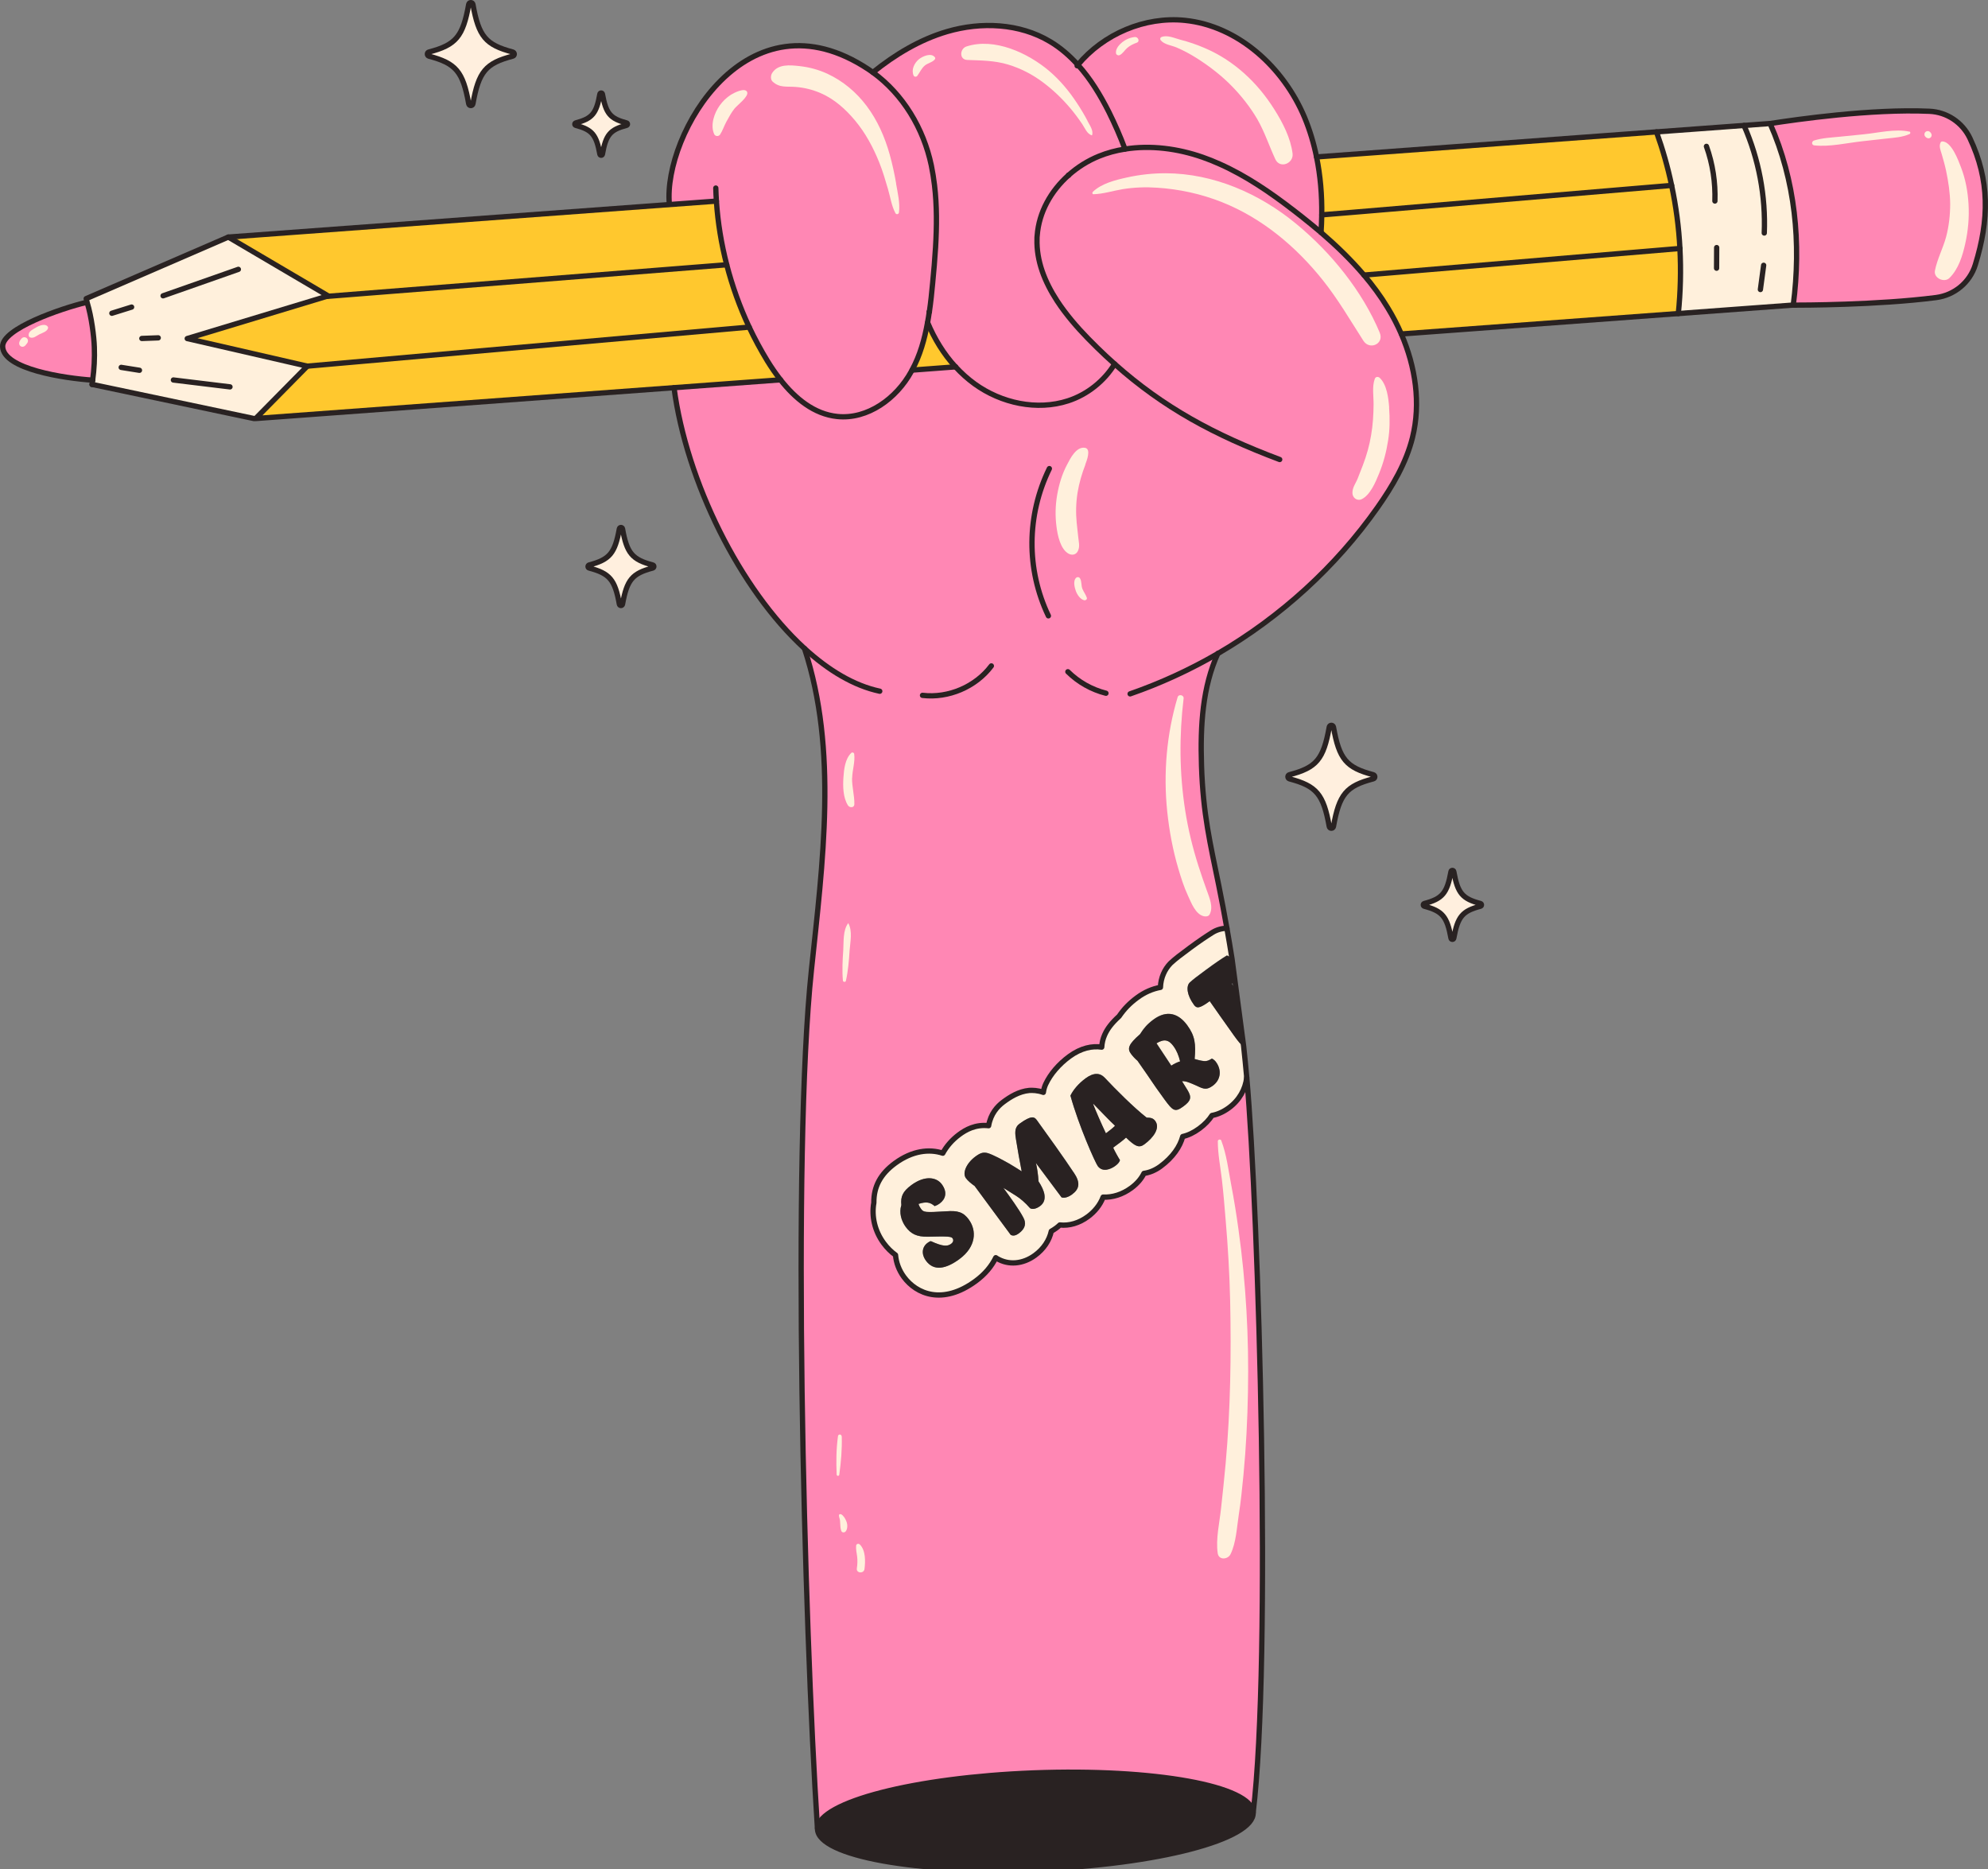 <?xml version="1.0" encoding="UTF-8"?> <svg xmlns="http://www.w3.org/2000/svg" version="1.1" viewBox="0 0 2255.2 2119.9"><rect x="0" y="0" width="2255.2" height="2119.9" fill="#808080" stroke="none"/><defs><style> .cls-1 { fill: #292222; } .cls-2 { fill: none; } .cls-2, .cls-3 { stroke: #292222; stroke-linecap: round; stroke-linejoin: round; stroke-width: 6px; } .cls-3 { fill: #ffefde; } .cls-4 { fill: #fff0dc; } .cls-5 { fill: #ff87b4; } .cls-6 { fill: #ffc82e; } </style></defs><g><g id="Layer_2"><g id="_x2014_ÎÓÈ_x5F_1"><g><g><g><g><path class="cls-5" d="M107.1,393.5c.5,12.6-.2,25.2-1.9,37.7-32.3-2.2-101.2-12.5-102.2-38-.8-20.3,66.3-43.4,95.3-50.3h.5c5.2,16.9,7.8,39,8.2,50.6h0Z"></path><path class="cls-5" d="M2234.7,156.8c22.5,47.7,21.9,92.2,6.1,143.5-6.2,20.1-23.7,34.5-44.5,37.2-66.5,8.6-153.6,8.6-161.3,8.6h-.7c9.1-70.1,2.4-141.5-26.3-206,29.4-4.5,114.2-16.8,180.5-13.9,19.8.8,37.6,12.6,46.1,30.6h0Z"></path><path class="cls-4" d="M105.2,431.2c1.6-12.5,2.4-25.1,1.9-37.7-.4-11.6-3.1-33.7-8.2-50.7l-1-4.2,161.2-69.8,113.3,66.8-159.9,48.4,136.1,31.4-58.6,59.3h-1.9c0,0-183.5-38.7-183.5-38.7l.7-4.8h0Z"></path><path class="cls-4" d="M1978.4,142.3l29.7-2.2c28.7,64.5,35.4,135.9,26.3,205.9l-130.4,9.6c2.6-24.5,3.2-49.2,1.8-73.9-1.3-24-4.5-48-9.4-71.5-4.3-20.6-10.1-40.9-17.2-60.7l99.3-7.3h0Z"></path><path class="cls-4" d="M1338.7,1203.8c-2.3.6-7.9,3.3-9.9,4.8l-16.8-25.4c8.9-5.4,14.1-3.8,19.3,3.3,3.4,4.7,5.8,10.3,7.5,17.2h0Z"></path><path class="cls-6" d="M1083.9,416.1l-49.2,3.6c9-16.7,14.2-35,17.6-53.8,7.7,18.4,18.2,35.6,31.6,50.2Z"></path><path class="cls-6" d="M885.5,430.8l-595.5,43.9,58.6-59.3,501.3-44.3c6.2,13.1,13.1,25.9,20.6,38.2,4.5,7.3,9.5,14.6,14.9,21.5h0Z"></path><path class="cls-6" d="M824.4,300.3l-454.1,36,2-.6-113.3-66.8,553.7-40.8c1.7,24.4,5.6,48.5,11.7,72.2h0Z"></path><path class="cls-6" d="M849.9,371l-501.3,44.3-136.1-31.4,157.9-47.8,454.1-36c6.2,24.3,14.8,48,25.5,70.8h0Z"></path><path class="cls-6" d="M1905.8,281.8l-358.4,30.2c-14.7-17.4-31.3-33.4-48.7-48.3.4-6.6.7-13.3.8-20l34-2.9,362.9-30.6c5,23.6,8.2,47.5,9.4,71.5h0Z"></path><path class="cls-6" d="M1896.3,210.3l-362.9,30.6-34,2.9c.3-22.2-1.5-44.3-5.9-65.7l385.5-28.4c7.1,19.8,12.9,40.1,17.2,60.7h0Z"></path><path class="cls-6" d="M1905.8,281.8c1.3,24.6.7,49.4-1.8,73.9l-314.2,23.2c-4.5-10.4-9.7-20.4-15.6-30-7.9-13-17-25.3-26.8-36.9l358.4-30.2h0Z"></path><path class="cls-5" d="M1264.5,412.8c-3.4-3-6.8-6.1-10.1-9.2-6.7-6.2-13.3-12.8-20-19.6-12.7-13-25-27.3-35.1-42.7-14-21.5-23.6-45.2-22.8-70.4,0-1.2,0-2.5.2-3.7,1.9-26.5,15.7-50.7,35.6-68.5,10.2-9.1,21.9-16.4,34.4-21.5,9.6-3.9,19.4-6.5,29.5-8.1,29.2-4.7,60-.6,88.1,9.2,6.6,2.3,13.1,4.9,19.5,7.8,30.1,13.4,57.7,32.4,83.9,52.6,3,2.3,6,4.6,9,7,7.4,5.9,14.8,11.9,22,18,17.4,15,34,30.9,48.7,48.3,9.8,11.6,18.9,23.8,26.8,36.9,5.9,9.6,11.1,19.6,15.6,30,16,37.1,22.3,78.5,12.6,117.5-7.2,28.8-22.6,55-39.7,79.3-47.4,67.3-109.8,124-180.9,165.5-17.3,38.2-20.1,80.9-18.6,127.7,1.8,55,9.9,88,19.5,135.2,3.3,16.3,6.4,32.6,9.3,49-5.6,0-11.3,1.6-16.2,4.6-7.5,4.7-15,9.7-25.7,17.6-11.5,8.5-16.3,12.2-21.1,16.6-.3.3-.7.7-1.1,1-6.4,6.6-10.9,16.1-11.3,27.2-8.9,1.6-17.9,5.4-26.4,11.7-8.4,6.2-14.6,12.5-20.5,21.1-8.4,7.7-13.3,14.1-16.4,21.2-2,4.5-3,9.1-3.3,13.8-10.8-1.6-23.4.9-36.6,10.5-12,8.8-21.5,19.9-26.9,31.4-1.4,3-2.3,6.2-2.7,9.4-6.6-2.4-12.7-2.4-16-2.2-11.8,1.1-21.9,7.5-29.4,13.1-6.8,5-14.4,13.4-16.7,26.9-15-1.7-26,4.6-33.3,10-8.2,6.1-14.5,13.4-18.7,21.2-15.4-5.1-34.7-2.8-54,11.3-16.7,12.2-24.4,26.6-24.2,44.9-2.8,15.5,1.1,32.2,11.1,45.8,4,5.4,8.5,9.9,13.5,13.5.7,8.5,3.8,17.1,9.5,24.9,14.2,19.3,43.9,32.1,81.3,4.7,10.8-7.9,18.2-17,22.9-26.6.4.3.9.6,1.3.9,13.3,7.9,29.5,6.4,43.1-3.5,10-7.3,16.3-17,18.6-27.4,1.8-1,3.6-2.2,5.3-3.4,1.5-1.1,3-2.3,4.4-3.7,10.6,1.2,21.9-2.1,31.9-9.5,7.4-5.5,13.8-13,17.2-22.1,10.6.5,21.8-2.9,32-10.4,7.3-5.4,11.7-11.2,14.3-16.5,6.5-.9,12.8-3.6,18.6-7.8,14.4-10.6,22.3-22.6,25.4-34,6.2-1.4,12.5-4.4,18.9-9.1,6.5-4.8,11.1-9.8,14.3-14.8,5.9-1.1,12.4-3.7,19.1-8.6,12-8.8,18.8-21.2,20.3-34.4,13.9,153.3,28.3,659.3,7.3,834-1.2-30.1-112.7-50.3-249.2-45.1-134.7,5.2-243.3,33.1-245,62.8h0c-15.2-235.3-29.1-762.6-6.8-973.6,12.8-121.8,30-249.3-7.9-364.6-73.4-67.1-133.9-189.3-148-295.8l120.9-8.9c16.8,21.3,38.1,38.9,64.4,41.6,34.5,3.6,67.2-20.5,83.9-50.9.3-.6.6-1.1.9-1.7l49.2-3.6c6.6,7.2,13.8,13.7,21.7,19.4,30.2,21.8,70.6,30.6,106,19.1,21.8-7.1,40.9-22.4,52.8-41.8h0Z"></path><path class="cls-1" d="M1421.6,2056c1.2,30.1-108.5,58.8-245,64-136.5,5.2-247.8-15-249.2-45.1,0-.4,0-.8,0-1.2,1.9-29.7,110.3-57.6,245-62.8,136.5-5.2,248.1,14.9,249.2,45.1Z"></path><path class="cls-5" d="M1499.4,243.7c0,6.6-.4,13.3-.8,20-7.2-6.2-14.6-12.2-22-18-3-2.4-6-4.7-9-7-26.2-20.1-53.8-39.1-83.9-52.6-6.3-2.8-12.8-5.4-19.5-7.8-28.1-9.8-58.9-13.9-88.1-9.2-5.3-14.3-11.5-28.4-18.3-42.1-9.6-19-20.9-37.7-35.1-53.4,28.8-35.5,75.9-55.1,121.4-50.5,60.9,6.2,112.2,53.6,135.8,110.1,6.1,14.5,10.5,29.5,13.6,44.8,4.4,21.5,6.1,43.6,5.9,65.7h0Z"></path><path class="cls-4" d="M1414.3,1222c-1.4,13.2-8.3,25.6-20.3,34.4-6.7,4.9-13.2,7.5-19.1,8.6-3.1,5-7.7,10-14.3,14.8-6.3,4.7-12.7,7.7-18.9,9.1-3.1,11.5-10.9,23.4-25.4,34-5.8,4.3-12.1,6.9-18.6,7.8-2.6,5.3-7,11.2-14.3,16.5-10.2,7.5-21.4,10.9-32,10.4-3.4,9.1-9.8,16.6-17.2,22.1-10,7.4-21.3,10.6-31.9,9.5-1.4,1.4-2.9,2.6-4.4,3.7-1.7,1.3-3.5,2.4-5.3,3.4-2.3,10.4-8.6,20-18.6,27.4-13.5,9.9-29.8,11.4-43.1,3.5-.4-.3-.9-.6-1.3-.9-4.6,9.5-12.1,18.7-22.9,26.6-37.3,27.4-67.1,14.6-81.3-4.7-5.7-7.8-8.8-16.4-9.5-24.9-5-3.6-9.5-8.1-13.5-13.5-10-13.6-13.9-30.2-11.1-45.8-.3-18.2,7.5-32.6,24.2-44.9,19.3-14.1,38.5-16.3,54-11.3,4.2-7.9,10.5-15.2,18.7-21.2,7.3-5.3,18.2-11.7,33.3-10,2.3-13.5,9.8-21.9,16.7-26.9,7.5-5.5,17.7-12,29.4-13.1,3.3-.3,9.4-.3,16,2.2.4-3.2,1.3-6.4,2.7-9.4,5.4-11.4,15-22.6,26.9-31.4,13.1-9.7,25.7-12.1,36.6-10.5.2-4.6,1.3-9.3,3.3-13.8,3.1-7.1,7.9-13.4,16.4-21.2,5.9-8.6,12.1-14.9,20.5-21.1,8.5-6.3,17.4-10.1,26.4-11.7.4-11.2,4.9-20.6,11.3-27.2.3-.3.7-.7,1.1-1,4.9-4.4,9.6-8.2,21.1-16.6,10.7-7.9,18.1-12.9,25.7-17.6,4.9-3,10.5-4.6,16.2-4.6,2.1,11.4,4,22.9,5.8,34.5-1.9-1.7-4.2-3.1-5.8-3.6-5.7,3.5-12,7.7-23.6,16.2-11,8-14.8,11.1-18.6,14.5-4.1,4.2-3.3,14.1,4.9,25.4,3.1,4.2,6.4,4.1,17.8-4.3,0,0,22.3,31.9,27.8,39.4,4.8,6.6,7.8,10.5,10.7,11.7,1.3,11.7,2.4,23.5,3.5,35.3h0ZM1375.8,1231.4c9.5-7,10-18.2,3.7-26.8-1.2-1.6-3-3.2-4.7-4-6,3.5-7.2,3.9-19.6.5,1.5-16.9.5-26.2-8.4-38.3-9.7-13.1-22.8-17.9-38.4-6.4-7,5.1-11,9.8-15.2,16.6-13,11.3-14.5,16.3-10.3,22.1,2,2.8,4.5,5.5,7.5,8l11.4,16.4c6.1,9.2,13.7,19.8,19.1,27.3,9.6,13.2,11.9,15.1,21.6,8,8.6-6.3,9.6-10.2,4.6-18.5l-6.2-10c4-.4,8.5,1.4,17.5,5.5,7.4,3.6,10.9,4.4,17.4-.4h0ZM1298.1,1298c10.5-7.7,18.3-18.6,12.4-26.6-2.2-3.1-4.7-3.7-9.8-3.8-14.8-11.6-35.1-32-47.6-45.3-5-5.3-12.1-6.1-21.5.7-8,5.9-14.2,13.1-17.3,19.7,9.4,34.2,28.2,76.1,31,79.9,5.5,7.4,14.6,3.7,19.9-.2,3.3-2.5,5-4.8,5.3-6.6-1.2-1.6-6.7-11.5-7.7-14.1,5.9-4.3,11.4-8.4,14.6-11.4,10.2,9.8,14.6,12.2,20.7,7.7h0ZM1216.1,1354.8c8.6-6.3,9.7-13.4,2.1-24.7-9.2-14.1-32.3-46.4-42-59.7-2.6-3.5-6-5.7-19.6,4.2-3.8,2.8-5.3,6.6-4.6,13.3.4,4,2.3,13.8,3.8,23.3,1,5.3,2.1,11.1,3.3,17.4-4.8-3.2-9.7-6.2-14.4-8.9-8-4.5-17.7-9.7-23.8-11.7-5.1-1.4-8.3-.6-14.2,3.7-10.5,7.7-15.1,18.9-10.9,24.6,2.1,2.9,6.1,6.3,9.9,8.9,14.5,19.7,33.7,45.6,40.9,55.4,2.7,1.6,5.9.8,9.3-1.7,7.2-5.2,8.8-11.4,4.9-18.2-4.7-8.9-14.7-22.7-22.5-33.4l14.2,8.9c5.1,3.2,10.5,7.8,16.1,14.2,2.1,1.4,6.4,1.1,11.3-2.4,8.9-6.5,5.2-17.7-1.7-28-.5-8-1.7-16.1-3-20.9l29.1,39c3.3,1.2,8-.5,11.9-3.3h0ZM1088.5,1428c18.8-13.8,19.7-32.2,10.6-44.6-6.2-8.5-12.6-10.5-26-9.4-24.1,1.5-25.4,1.2-28.2-2.7-1.3-1.8-2.5-4-2.9-5.7,8.7-2.8,13.1-2,18.3,2.5,1.9-.7,3.4-1.4,5.7-3,6.6-4.8,9.2-12.6,2.3-21.9-5.8-7.9-18.9-10.4-34.4,1-9.9,7.3-12.4,13.1-11.4,22.7-2.7,8.6-.2,17.7,4.9,24.7,5.9,8,12.6,11.4,25.1,11.2,22.9-.6,26.6-.2,28,1.7,1.3,1.8,1.3,4.2-1.6,6.4-4.2,3.1-9.4,3.1-23-3.1-1.5.4-2.7,1.3-3.7,2-6.3,4.6-7.2,12.8-1.8,20.2,9,12.2,22.8,9.3,38.1-1.9h0Z"></path><path class="cls-1" d="M1410.8,1186.7c-2.9-1.2-5.9-5.1-10.7-11.7-5.5-7.5-27.8-39.4-27.8-39.4-11.4,8.3-14.7,8.5-17.8,4.3-8.2-11.2-9.1-21.2-4.9-25.4,3.8-3.4,7.6-6.5,18.6-14.5,11.5-8.5,17.9-12.7,23.6-16.2,1.6.5,3.9,1.9,5.8,3.6,1.3,8.3,2.6,16.5,3.8,24.8-1.1,1.2-2.4,2.4-4,3.7,1.3,1.8,3.3,4.7,5.7,8.1,2.9,20.8,5.5,41.7,7.8,62.7h0Z"></path><path class="cls-1" d="M1379.5,1204.7c6.3,8.6,5.8,19.8-3.7,26.8-6.6,4.8-10.1,4-17.4.4-9.1-4.1-13.6-5.9-17.5-5.5l6.2,10c5,8.3,4,12.1-4.6,18.5-9.6,7.1-11.9,5.2-21.6-8-5.5-7.4-13-18.1-19.1-27.3l-11.4-16.4c-3-2.5-5.4-5.2-7.5-8-4.3-5.8-2.8-10.8,10.3-22.1,4.3-6.7,8.2-11.4,15.2-16.6,15.6-11.5,28.8-6.8,38.4,6.4,8.9,12.1,9.9,21.5,8.4,38.3,12.4,3.5,13.7,3,19.6-.5,1.7.8,3.6,2.3,4.7,4h0ZM1328.8,1208.7c2-1.5,7.6-4.3,9.9-4.8-1.7-6.9-4-12.5-7.5-17.2-5.2-7.2-10.4-8.7-19.3-3.3l16.8,25.4h0Z"></path><path class="cls-1" d="M1310.5,1271.4c5.9,8-1.9,18.9-12.4,26.6-6.1,4.5-10.6,2.1-20.7-7.7-3.2,3-8.7,7.1-14.6,11.4,1,2.6,6.5,12.5,7.7,14.1-.3,1.8-1.9,4.1-5.3,6.6-5.3,3.8-14.4,7.6-19.9.2-2.8-3.8-21.6-45.7-31-79.9,3.1-6.5,9.2-13.8,17.3-19.7,9.3-6.9,16.5-6,21.5-.7,12.5,13.3,32.8,33.7,47.6,45.3,5,.1,7.5.8,9.8,3.8h0ZM1254.6,1285.2c2.2-1.6,7.8-5.9,10.1-8.3-5.3-4.8-17.5-17.7-24.6-24.9,2.9,7.6,9.5,22.7,14.5,33.2h0Z"></path><path class="cls-4" d="M1264.7,1276.9c-2.3,2.4-7.9,6.7-10.1,8.3-5-10.5-11.6-25.6-14.5-33.2,7.1,7.2,19.2,20,24.6,24.9h0Z"></path><path class="cls-1" d="M1218.2,1330.1c7.6,11.3,6.5,18.4-2.1,24.7-3.9,2.9-8.6,4.5-11.9,3.3l-29.1-39c1.3,4.9,2.5,12.9,3,20.9,6.8,10.2,10.6,21.4,1.7,28-4.8,3.6-9.1,3.8-11.3,2.4-5.6-6.4-11-11-16.1-14.2l-14.2-8.9c7.8,10.7,17.8,24.5,22.5,33.4,3.9,6.8,2.3,12.9-4.9,18.2-3.3,2.5-6.6,3.3-9.3,1.7-7.2-9.8-26.4-35.6-40.9-55.4-3.8-2.6-7.8-6-9.9-8.9-4.2-5.7.4-16.9,10.9-24.6,5.8-4.3,9.1-5.1,14.2-3.7,6.2,2,15.8,7.2,23.8,11.7,4.7,2.8,9.6,5.8,14.4,8.9-1.2-6.3-2.3-12-3.3-17.4-1.5-9.4-3.4-19.3-3.8-23.3-.7-6.7.8-10.5,4.6-13.3,13.6-10,17-7.8,19.6-4.2,9.7,13.3,32.8,45.6,42,59.7h0Z"></path><path class="cls-5" d="M1222.7,73.6c14.2,15.8,25.6,34.4,35.1,53.4,6.9,13.7,13,27.7,18.3,42.1-10.1,1.6-20,4.3-29.5,8.1-12.5,5.1-24.3,12.4-34.4,21.5-19.9,17.8-33.7,42-35.6,68.5,0,1.2-.1,2.5-.2,3.7-.8,25.2,8.8,48.8,22.8,70.4,10.1,15.4,22.4,29.7,35.1,42.7,6.7,6.8,13.3,13.3,20,19.6,3.4,3.2,6.8,6.2,10.1,9.2-11.9,19.4-31,34.7-52.8,41.8-35.4,11.5-75.8,2.7-106-19.1-7.9-5.7-15.2-12.3-21.7-19.4-13.4-14.6-23.9-31.8-31.6-50.2.8-4.1,1.4-8.2,2-12.4,1.6-10.8,2.7-21.6,3.7-32.4,1.3-13.4,2.5-27,3.3-40.5,1.4-23.7,1.6-47.4-1.2-70.7-.9-7.5-2.1-14.9-3.6-22.3-8.8-41.8-31.8-80.6-66.3-105.5,25.2-20.4,53.2-37.3,84.2-46.3,38.5-11.3,82.1-9.4,116.6,11.2,12,7.2,22.5,16.3,31.8,26.6h0Z"></path><path class="cls-1" d="M1099.1,1383.4c9.1,12.4,8.2,30.8-10.6,44.6-15.3,11.3-29.1,14.2-38.1,1.9-5.5-7.5-4.5-15.6,1.8-20.2,1-.7,2.2-1.6,3.7-2,13.6,6.2,18.7,6.2,23,3.1,2.9-2.1,2.9-4.6,1.6-6.4-1.4-1.9-5.1-2.3-28-1.7-12.5.2-19.2-3.2-25.1-11.2-5.1-7-7.6-16.2-4.9-24.7-1-9.6,1.5-15.4,11.4-22.7,15.5-11.4,28.6-8.8,34.4-1,6.9,9.3,4.2,17.1-2.3,21.9-2.2,1.6-3.7,2.3-5.7,3-5.2-4.5-9.6-5.3-18.3-2.5.4,1.7,1.6,4,2.9,5.7,2.8,3.8,4.2,4.1,28.2,2.7,13.4-1.1,19.8.9,26,9.4h0Z"></path><path class="cls-5" d="M812.7,228.1l-53.4,3.9v-.7c-7.2-78.4,88.1-244.1,226-152.6,1.7,1.1,3.3,2.2,4.9,3.4,34.5,24.9,57.6,63.7,66.3,105.5,1.6,7.4,2.7,14.8,3.6,22.3,2.8,23.4,2.6,47.1,1.2,70.7-.8,13.5-2,27-3.3,40.5-1,10.8-2.2,21.6-3.7,32.4-.6,4.2-1.3,8.3-2,12.4-3.4,18.8-8.5,37.1-17.6,53.8-.3.6-.6,1.1-.9,1.7-16.7,30.4-49.5,54.5-83.9,50.9-26.3-2.8-47.6-20.3-64.4-41.6-5.5-6.9-10.4-14.2-14.9-21.5-7.6-12.4-14.5-25.1-20.6-38.2-10.7-22.7-19.3-46.4-25.5-70.8-6.1-23.6-10-47.8-11.7-72.2h0Z"></path></g><g><path class="cls-2" d="M912.6,735.5c37.9,115.2,20.7,242.7,7.9,364.6-22.3,211.1-8.4,738.3,6.8,973.6"></path><path class="cls-2" d="M1381.6,741c-17.3,38.2-20.1,80.9-18.6,127.7,1.8,55,9.9,88,19.5,135.2,3.3,16.3,6.4,32.6,9.3,49,2,11.4,4,22.9,5.8,34.5l13.2,99.3c1.3,11.7,2.4,23.5,3.5,35.3,13.8,153.3,28.3,659.3,7.3,834"></path><path class="cls-2" d="M1212.2,198.7c10.2-9.1,21.9-16.4,34.4-21.5,9.6-3.9,19.4-6.5,29.5-8.1,29.2-4.7,60-.6,88.1,9.2,6.6,2.3,13.1,4.9,19.5,7.8,30.1,13.4,57.7,32.4,83.9,52.6,3,2.3,6,4.6,9,7,7.4,5.9,14.8,11.9,22,18,17.4,15,33.9,30.9,48.7,48.3,9.8,11.6,18.9,23.8,26.8,36.9,5.9,9.6,11.1,19.6,15.6,30,16,37.1,22.3,78.5,12.6,117.5-7.2,28.8-22.6,55-39.7,79.3-47.4,67.3-109.8,124-180.9,165.5-31.7,18.4-65.1,33.8-99.7,45.8"></path><path class="cls-2" d="M1451.7,521.2c-74.2-27.9-131.7-58.9-187.3-108.4-3.4-3-6.8-6.1-10.1-9.2-6.7-6.2-13.3-12.8-20-19.6-12.7-13-25-27.3-35.1-42.7-14-21.5-23.6-45.2-22.8-70.4,0-1.2,0-2.5.2-3.7,1.9-26.5,15.7-50.8,35.6-68.5"></path><path class="cls-2" d="M1498.6,263.7c.4-6.6.7-13.3.8-20,.3-22.2-1.5-44.2-5.9-65.7-3.1-15.3-7.6-30.3-13.6-44.8-23.6-56.4-75-103.9-135.8-110.1-45.4-4.6-92.2,15.4-121.4,50.5-.3.3-.6.6-.8,1"></path><path class="cls-2" d="M1276.2,169.1c-5.3-14.3-11.5-28.4-18.3-42.1-9.6-19-20.9-37.7-35.1-53.4-9.3-10.3-19.8-19.5-31.8-26.6-34.5-20.6-78-22.5-116.6-11.2-30.9,9.1-59,26-84.2,46.3"></path><path class="cls-2" d="M1083.9,416.1c-13.4-14.6-23.9-31.8-31.6-50.2"></path><path class="cls-2" d="M1264.5,412.8c-11.9,19.4-31,34.7-52.8,41.8-35.4,11.5-75.8,2.7-106-19.1-7.9-5.7-15.2-12.3-21.7-19.4"></path><path class="cls-2" d="M1054.3,353.5c1.6-10.8,2.7-21.6,3.7-32.4,1.3-13.4,2.5-27,3.3-40.5,1.4-23.7,1.6-47.4-1.2-70.7-.9-7.5-2.1-14.9-3.6-22.3-8.8-41.8-31.9-80.5-66.3-105.5-1.6-1.2-3.2-2.3-4.9-3.4-137.9-91.6-233.1,74.2-226,152.6"></path><path class="cls-2" d="M812,213.3c.1,4.9.4,9.9.7,14.8,1.6,24.4,5.6,48.5,11.7,72.2,6.3,24.3,14.8,48,25.5,70.8,6.2,13.1,13.1,25.9,20.6,38.2,4.5,7.3,9.5,14.6,14.9,21.5,16.8,21.3,38.1,38.9,64.4,41.6,34.5,3.6,67.2-20.5,83.9-50.9.3-.6.6-1.1.9-1.7,9.1-16.7,14.2-35,17.6-53.8.8-4.1,1.4-8.2,2-12.4"></path><path class="cls-2" d="M764.6,439.7c14.1,106.6,74.7,228.7,148,295.8,27.3,25,56.3,42.3,85.4,48.5"></path><path class="cls-2" d="M1190.4,531.5c-25.9,53-26.3,114.3-1.1,167"></path><path class="cls-2" d="M1211.4,761.9c11.9,11.8,27,20.3,43.2,24.4"></path><path class="cls-2" d="M1046.5,788.7c29.4,3.5,60.3-9.7,78.1-33.4"></path><path class="cls-2" d="M927.4,2073.7c0,.4,0,.8,0,1.2,1.4,30.1,112.7,50.3,249.2,45.1,136.5-5.2,246.2-33.9,245-64-1.2-30.1-112.7-50.3-249.2-45.1-134.7,5.2-243.1,33.1-245,62.8Z"></path><path class="cls-2" d="M1879.1,149.6c7.1,19.8,12.9,40.1,17.2,60.7,5,23.6,8.2,47.5,9.4,71.5,1.3,24.6.7,49.4-1.8,73.9"></path><path class="cls-2" d="M1978.4,142.3c16.8,38.2,24.7,80.3,23,122"></path><line class="cls-2" x1="2000.7" y1="300.9" x2="1997" y2="328.4"></line><path class="cls-2" d="M1945.4,228c.7-21-2.5-42.2-9.6-62"></path><line class="cls-2" x1="1947.4" y1="280.8" x2="1947.3" y2="304.2"></line><line class="cls-2" x1="288" y1="474.7" x2="104.5" y2="436"></line><line class="cls-2" x1="1034.7" y1="419.8" x2="1083.9" y2="416.1"></line><line class="cls-2" x1="1212.2" y1="198.7" x2="1212.2" y2="198.7"></line><path class="cls-2" d="M1589.7,378.8l444.6-32.8c9.1-70,2.4-141.4-26.3-205.9l-129,9.5-385.5,28.4"></path><polyline class="cls-2" points="885.5 430.8 290 474.7 348.6 415.3 212.4 384 372.3 335.6 259 268.9"></polyline><path class="cls-2" d="M812.7,228.1l-553.7,40.8-161.2,69.8,1,4.2c5.2,17,7.8,39.1,8.2,50.7.5,12.6-.2,25.2-1.9,37.7l-.7,4.8"></path><path class="cls-2" d="M105.2,431.2c-32.3-2.2-101.2-12.5-102.2-38-.8-20.3,66.3-43.4,95.3-50.3"></path><line class="cls-2" x1="270.4" y1="305.5" x2="185" y2="335.5"></line><line class="cls-2" x1="149.3" y1="348.3" x2="126.9" y2="355.3"></line><line class="cls-2" x1="260.9" y1="438.8" x2="196.7" y2="431"></line><line class="cls-2" x1="158.2" y1="420" x2="137.5" y2="416.7"></line><line class="cls-2" x1="179.5" y1="383.2" x2="160.9" y2="383.9"></line><path class="cls-2" d="M2008.1,140.1c29.4-4.5,114.2-16.8,180.5-13.9,19.8.8,37.6,12.6,46.1,30.6,22.5,47.7,21.9,92.2,6.1,143.5-6.2,20.1-23.7,34.5-44.5,37.2-66.5,8.6-153.6,8.6-161.3,8.6"></path><line class="cls-2" x1="824.4" y1="300.3" x2="370.4" y2="336.2"></line><polyline class="cls-2" points="1499.4 243.7 1533.4 240.9 1896.3 210.3"></polyline><line class="cls-2" x1="849.9" y1="371" x2="348.6" y2="415.3"></line><line class="cls-2" x1="1547.3" y1="312" x2="1905.8" y2="281.8"></line><line class="cls-2" x1="1054.3" y1="353.5" x2="1054.3" y2="353.5"></line><path class="cls-2" d="M1391.8,1052.9c-5.6,0-11.3,1.6-16.2,4.6-7.5,4.7-15,9.7-25.7,17.6-11.5,8.5-16.3,12.2-21.1,16.6-.3.3-.7.7-1.1,1-6.4,6.6-10.9,16.1-11.3,27.2-8.9,1.6-17.9,5.4-26.4,11.7-8.4,6.2-14.6,12.5-20.5,21.1-8.4,7.7-13.3,14.1-16.4,21.2-2,4.5-3,9.1-3.3,13.8-10.8-1.6-23.4.9-36.6,10.5-12,8.8-21.5,19.9-26.9,31.4-1.4,3-2.3,6.2-2.7,9.4-6.6-2.4-12.7-2.4-16-2.2-11.8,1.1-21.9,7.5-29.4,13.1-6.8,5-14.4,13.4-16.7,26.9-15-1.7-26,4.6-33.3,10-8.2,6.1-14.5,13.4-18.7,21.2-15.4-5.1-34.7-2.8-54,11.3-16.7,12.2-24.4,26.6-24.2,44.9-2.8,15.5,1.1,32.2,11.1,45.8,4,5.4,8.5,9.9,13.5,13.5.7,8.5,3.8,17.1,9.5,24.9,14.2,19.3,43.9,32.1,81.3,4.7,10.8-7.9,18.2-17,22.9-26.6.4.3.9.6,1.3.9,13.3,7.9,29.5,6.4,43.1-3.5,10-7.3,16.3-17,18.6-27.4,1.8-1,3.6-2.2,5.3-3.4,1.5-1.1,3-2.3,4.4-3.7,10.6,1.2,21.9-2.1,31.9-9.5,7.4-5.5,13.8-13,17.2-22.1,10.6.5,21.8-2.9,32-10.4,7.3-5.4,11.7-11.2,14.3-16.5,6.5-.9,12.8-3.6,18.6-7.8,14.4-10.6,22.3-22.6,25.4-34,6.2-1.4,12.5-4.4,18.9-9.1,6.5-4.8,11.1-9.8,14.3-14.8,5.9-1.1,12.4-3.7,19.1-8.6,12-8.8,18.8-21.2,20.3-34.4"></path></g></g><g><path class="cls-4" d="M2233.1,231.5c-.8-14.3-3.4-28.5-8.6-41.9-3.1-8-10.6-28.8-21-29.2-.7,0-1.5.3-1.9.9-2.4,4.4-.3,8.7,1,13.2,1.9,6.4,3.7,12.8,5.1,19.4,2.6,12.4,4.5,24.9,4.6,37.5,0,12.5-1.4,25.1-4.6,37.2-3.5,13.1-10.1,25.1-12.7,38.4-1.7,8.5,10.7,14.1,16.5,8.3,10.3-10.2,14.8-25.1,17.9-39,3.3-14.8,4.6-29.7,3.7-44.8h0Z"></path><path class="cls-4" d="M2166,149.3c-16.1-3.5-35.3,1.4-51.5,3-8.9.9-17.9,1.8-26.8,2.7-9.8,1-20.6,1.4-29.9,4.4-2.8.9-3,5.1.3,5.5,17.6,1.9,37.1-2.8,54.6-4.7l26.8-3c9-1,18.4-1.4,26.8-5.2,1.1-.5,1.1-2.5-.2-2.8h0Z"></path><path class="cls-4" d="M2190.5,150.9c-.2-.3-.4-.6-.7-.8-1-1.1-2.4-1.7-3.9-1.3-.8.2-1.4.5-1.9,1.1-.6.6-.8,1.3-.9,2.1-.2,1.5.6,2.8,1.7,3.7.3.2.6.4.9.6,1.5,1,3.5.8,4.7-.6,1.2-1.4,1.2-3.4,0-4.8h0Z"></path><path class="cls-4" d="M1565.3,377.6c-19.8-47.5-55.5-91.4-95.1-123.9-41.5-34.2-93.5-57-147.9-57.2-14.8,0-29.5,1.6-43.9,4.8-13.2,2.9-28.9,6.8-38.8,16.4-.8.8-.5,2.7.9,2.6,11.2-.3,22.4-4,33.4-5.8,12.8-2,25.8-2.5,38.7-1.6,25.1,1.6,49.9,7,73.4,16.3,45.8,18.2,84.2,50.5,114.7,88.7,17.3,21.7,31.1,45.5,46,68.7,7.1,10.9,23.7,3.4,18.5-9.1h0Z"></path><path class="cls-4" d="M1575.9,462.2c-.8-10.6-2.6-25.9-10.7-33.6-1.8-1.7-4.7-1.4-5.6,1-3.3,8.7-1.3,20-1.4,29.2-.1,11.7-.8,23.2-2.8,34.8-1.9,11.6-5.1,22.9-9.3,33.9-1.9,5-3.9,9.9-5.8,14.9-2.2,5.7-6.2,10.4-6.1,16.7,0,5.4,5.2,9.6,10.5,7.1,9.7-4.7,15.8-19.4,19.7-29,5-12.1,8.3-24.8,10.3-37.7,2-12.4,2-24.8,1.1-37.3h0Z"></path><path class="cls-4" d="M1466.3,174.1c-2.2-17.6-11.2-35-20.6-49.9-9.7-15.4-21-29.2-34.6-41.3-13.4-11.9-28.3-21.6-44.9-28.6-8.8-3.8-17.7-6.8-27-9.2-6.6-1.7-15.3-5.9-21.8-3-1.4.6-1.6,2.4-.7,3.5,4,5,12.2,5.8,17.9,8.2,8.2,3.5,16.3,7.9,23.8,12.7,14.1,9,27.6,19.5,39.2,31.4,10.9,11.2,20.8,23.8,28.7,37.3,8.4,14.6,13.4,30.3,20.5,45.5,5.2,11.1,20.9,4.7,19.5-6.6Z"></path><path class="cls-4" d="M1287.4,42c-5.2.5-10.1,2.6-14.2,5.8-3.6,2.9-7.9,7.6-7.2,12.6.3,1.9,2.6,2.9,4.2,2.1,3.4-1.6,5.7-5.7,8.6-8.2,3.2-2.7,6.9-4.5,10.8-5.9,3.9-1.4,1.4-6.8-2.2-6.4Z"></path><path class="cls-4" d="M1233.7,137.1c-3.7-7.1-7.8-13.9-12.2-20.5-8.9-13.5-19.1-25.7-31.4-36.2-24-20.3-62-38-93.7-27.7-7.7,2.5-8.5,15,.9,15.3,15.7.6,31,.6,46.2,5.2,14.3,4.3,27.5,11.1,39.4,20,11.6,8.6,22.1,18.7,31.4,29.7,4.8,5.7,9.3,11.8,13.5,18,2.9,4.3,5.4,11.2,10.9,12.6,0,0,0,0,.1,0,2-5.4-2.8-11.7-5.2-16.4h0Z"></path><path class="cls-4" d="M1060.4,64.8c-4.2-5.3-13.9-.9-18,2.4-5.2,4.3-8.9,11.9-6,18.5.8,1.7,3.2,1.7,4.2.3,2.9-3.9,4.8-8.7,8.7-11.8,3.3-2.7,8.8-3.6,11.3-7,.5-.7.4-1.7-.1-2.4h0Z"></path><path class="cls-4" d="M1016.6,208.1c-1.9-11-4.3-22-7.3-32.8-5.5-19.7-13.9-38.9-26.3-55.3-11.7-15.5-26.7-28.1-44.3-36.3-9.9-4.6-20.6-7.5-31.5-8.7-10.9-1.2-24.7-2.7-31.3,7.9-1.7,2.7-2,7.2.5,9.6,8,7.4,16,5.3,26,6.1,9.8.7,19.4,3.1,28.5,7,15.5,6.7,28.3,18.2,39,31,11.9,14.2,20.6,30.5,27.5,47.6,4,9.9,7,20.2,10,30.5,2.6,8.8,4,19,8.4,27.1,1,1.9,3.7,1.3,4-.8,1.4-10.4-1.5-22.6-3.3-32.8h0Z"></path><path class="cls-4" d="M847.6,104.4c-2.4-5.8-15.9,1.4-18.5,3.1-4.9,3.2-9.1,7.2-12.5,11.9-6.3,8.6-11.1,22.5-6.4,32.8,1.2,2.6,5,2.8,6.6.5,3-4.5,4.6-9.9,7.2-14.6,2.9-5.2,5.4-10.1,9.1-14.8,3-3.8,16.5-13.8,14.5-18.8h0Z"></path><path class="cls-4" d="M29.9,383.2c-2-1.3-4.3-.7-5.8,1.1-.8,1-1.9,2.6-2.2,3.9-.5,1.6,0,3.5,1.5,4.5,1.6,1,3.2.8,4.7-.3.7-.5,1.2-1.2,1.7-1.9.4-.5.9-1,1.2-1.5,1.2-1.8.9-4.6-1.1-5.8Z"></path><path class="cls-4" d="M53.5,369.7c-4.2-3.2-11.1.7-14.9,3.1-2.1,1.3-4.7,2.7-5.7,5-.7,1.6-.7,4.1,1.2,4.9,3.9,1.6,7.5-2,10.8-3.6,3.3-1.6,8.1-2.9,9.5-6.5.4-1,0-2.2-.9-2.8h0Z"></path><path class="cls-4" d="M1231.2,526.8c1.3-3.5,7.1-17.8-.5-18.9-9.8-1.5-16.6,12.1-20.2,19.1-5.7,10.7-9.1,22.2-11.2,34.1-2.1,12-2.4,24.2-.8,36.3,1.2,9.6,4.4,25.5,13.7,30.6,4.2,2.3,8.9,1.1,10.8-3.5,2.2-5.1.7-9.7.2-15-.5-5.5-1.3-11-1.8-16.6-1.1-11.4-.8-22.9,1-34.2,1.8-10.9,4.9-21.5,8.9-31.8h0Z"></path><path class="cls-4" d="M1233,678.2c-1.2-3.6-3.6-6.7-5.1-10.3-1.5-3.7-.7-8.3-2.6-11.7-1.1-2-3.5-2.1-5-.4-3,3.6-1.3,10.4.1,14.4,1.5,4.2,4.9,9.4,9.4,10.6,1.5.4,3.7-.8,3.1-2.7h0Z"></path><path class="cls-4" d="M1369.1,1010.2c-3.3-9.4-6.7-18.8-9.7-28.4-6.5-20.5-11.6-41.3-14.9-62.5-6.6-42.3-6.9-84.7-1.8-127.1.5-3.9-5.7-5.3-6.8-1.4-12.5,41.7-16.3,86.3-11.8,129.6,2.3,21.8,6.3,43.5,12.5,64.5,3.1,10.5,6.4,21,11,30.9,3.7,8,8.6,21.5,18.3,23.5,2.2.4,5.1.2,6.3-2.1,4.5-8.5-.2-18.7-3.1-27.1h0Z"></path><path class="cls-4" d="M1415.7,1578.9c1.2-61.7-2.2-123.6-10.8-184.7-2.3-16.8-5-33.6-8.2-50.3-3.2-16.7-5.2-34.3-11.3-50.3-.7-1.9-3.9-1.2-3.9.8,0,14.5,2.9,28.9,4.6,43.3,1.8,15.3,3,30.7,4.3,46.1,2.6,30.5,4.4,61.1,5.1,91.7,1.3,61.5.4,122.9-5.1,184.3-1.5,17-3.4,33.9-5.2,50.8-1.7,16.4-6.2,34.8-3.8,51.2,1.2,8.1,11.5,7.1,14.5,1.1,6.4-13,7.1-30,9.3-44.2,2.4-15.2,3.9-30.5,5.4-45.8,3-31.2,4.5-62.5,5.1-93.8h0Z"></path><path class="cls-4" d="M975.3,1751.8c-1.4-1.4-3.9-.8-4.1,1.4-.4,4,.6,8,1.1,11.9.6,4.7.4,9.3-.3,13.9-.8,5.5,8,6.2,8.7.6,1.1-8.7,1.4-21.2-5.4-27.9h0Z"></path><path class="cls-4" d="M960.3,1726.1c-.9-2.9-3.3-7-6-8.5-1-.5-2.7-.2-2.6,1.3,0,1.3.4,2.5.8,3.7.5,1.7.5,3.1.6,4.9.2,2.9.2,6.3,1.3,9,.9,2.1,3.7,2,5,.4,2.2-2.8,2.1-7.5,1-10.8h0Z"></path><path class="cls-4" d="M954.8,1629.3c0-2.7-3.8-3.1-4.2-.3-2,14.8-2.1,28.6-1.5,43.4,0,1.9,2.7,2.2,3,.2,2-14.7,3.2-28.5,2.8-43.3h0Z"></path><path class="cls-4" d="M966.7,882.4c.2-9,3.5-18.4,2.3-27.3-.2-1.5-2.2-2.2-3.3-1.1-7,6.7-8.3,18.5-8.9,27.7-.7,10.1-.5,23.1,5.2,31.9,1.9,2.8,7.1,2.8,7.2-1.4.2-9.9-2.8-19.7-2.6-29.8h0Z"></path><path class="cls-4" d="M962.4,1047.1c0,0-.1,0-.2,0-6.1,8.1-5,20.8-5.6,30.5-.8,11.4-1.4,23.3-.4,34.7.2,1.7,3.1,1.9,3.4.2,2.5-11.2,3.5-23,4.2-34.4.7-9.7,3.5-22.1-1.5-31h0Z"></path></g></g><path class="cls-3" d="M486.6,63.7c30.5,8.1,38.6,17.4,45.1,54,.5,2.7,4.3,2.7,4.8,0,6.5-36.6,14.6-46,45.1-54,2.4-.6,2.4-4,0-4.7-30.5-8.1-38.6-17.4-45.1-54-.5-2.7-4.3-2.7-4.8,0-6.5,36.6-14.6,46-45.1,54-2.4.6-2.4,4,0,4.7h0Z"></path><path class="cls-3" d="M1462.8,883.4c30.5,8.1,38.6,17.4,45.1,54,.5,2.7,4.3,2.7,4.8,0,6.5-36.6,14.6-46,45.1-54,2.4-.6,2.4-4,0-4.7-30.5-8.1-38.6-17.4-45.1-54-.5-2.7-4.3-2.7-4.8,0-6.5,36.6-14.6,46-45.1,54-2.4.6-2.4,4,0,4.7Z"></path><path class="cls-3" d="M1615.8,1027.9c20.4,5.4,25.8,11.6,30.2,36.2.3,1.8,2.9,1.8,3.2,0,4.4-24.5,9.8-30.8,30.2-36.2,1.6-.4,1.6-2.7,0-3.1-20.4-5.4-25.8-11.6-30.2-36.2-.3-1.8-2.9-1.8-3.2,0-4.4,24.5-9.8,30.8-30.2,36.2-1.6.4-1.6,2.7,0,3.1Z"></path><path class="cls-3" d="M653.2,142.2c18.4,4.9,23.3,10.5,27.3,32.7.3,1.6,2.6,1.6,2.9,0,3.9-22.1,8.8-27.8,27.3-32.7,1.5-.4,1.5-2.4,0-2.8-18.4-4.9-23.3-10.5-27.3-32.7-.3-1.6-2.6-1.6-2.9,0-3.9,22.1-8.8,27.8-27.3,32.7-1.5.4-1.5,2.4,0,2.8Z"></path><path class="cls-3" d="M668.4,644.3c23.1,6.1,29.3,13.2,34.2,41,.4,2,3.2,2,3.6,0,5-27.8,11.1-34.9,34.2-41,1.8-.5,1.8-3.1,0-3.5-23.1-6.1-29.3-13.2-34.2-41-.4-2-3.2-2-3.6,0-5,27.8-11.1,34.9-34.2,41-1.8.5-1.8,3.1,0,3.5h0Z"></path></g></g></g></g></svg> 